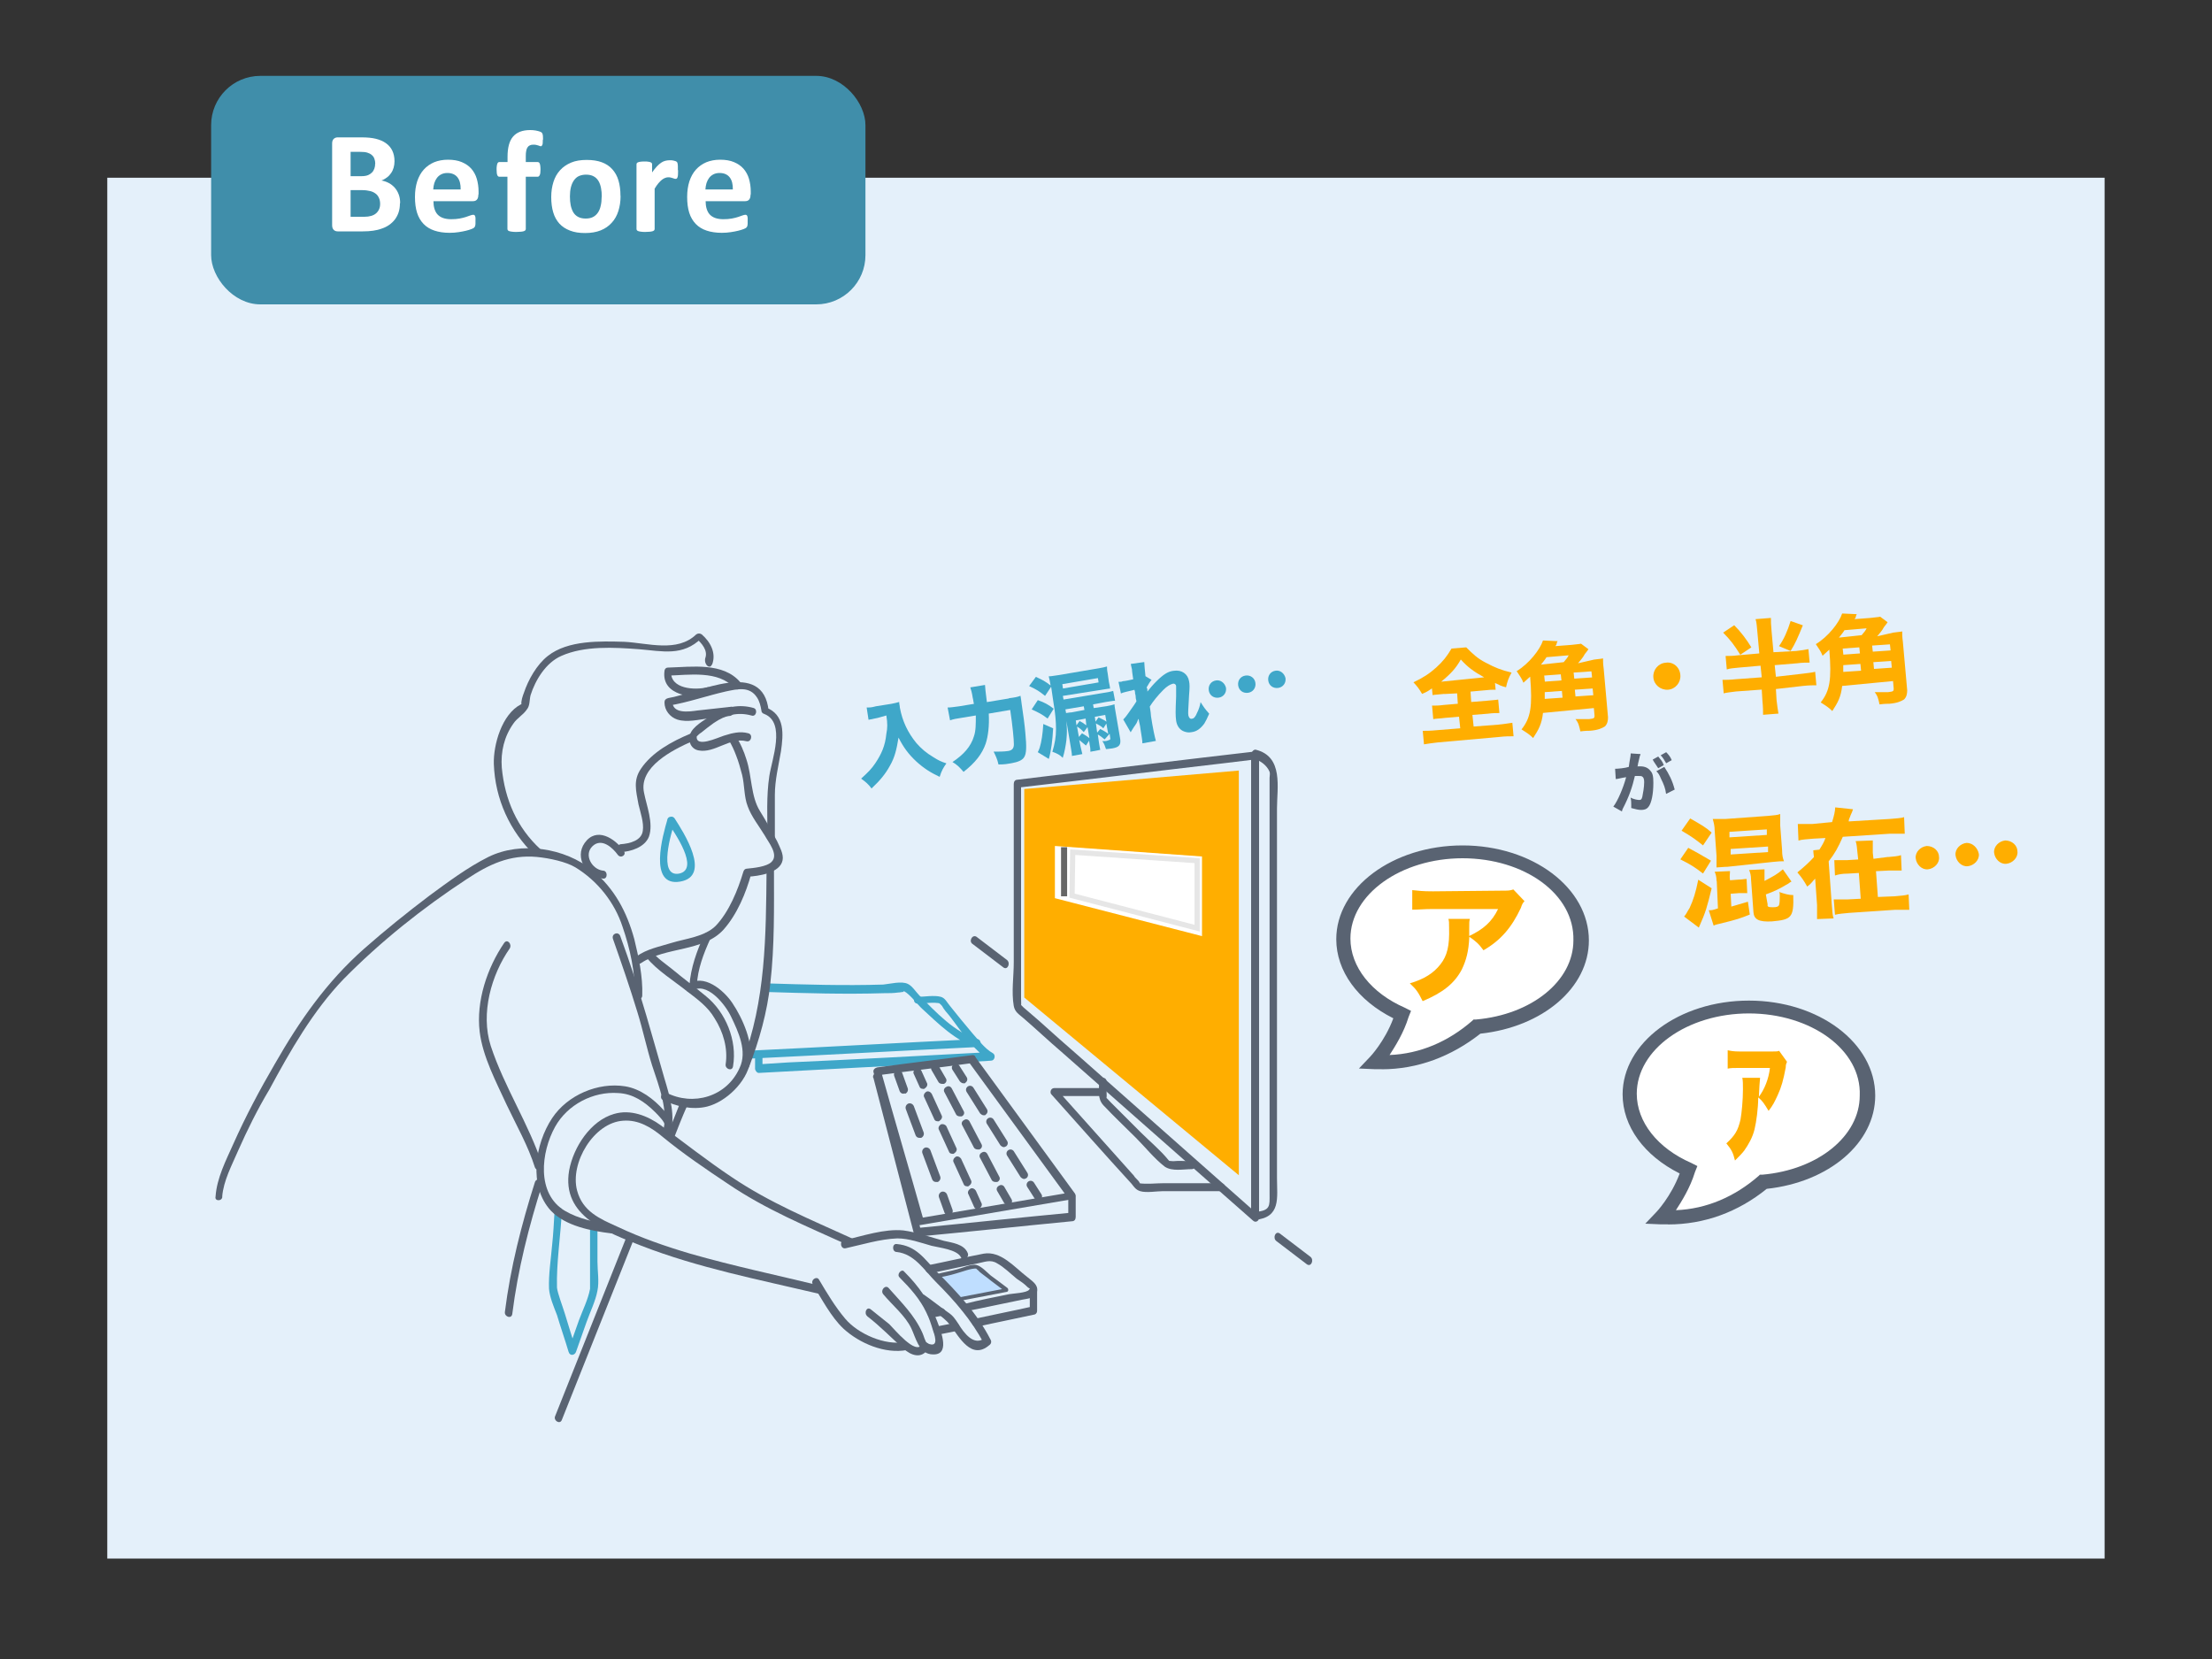<?xml version="1.0" encoding="UTF-8"?>
<svg id="_レイヤー_1" data-name="レイヤー 1" xmlns="http://www.w3.org/2000/svg" viewBox="0 0 200 150">
  <rect x="0" y="0" width="200" height="150" fill="#333333" stroke="none"/>
  <defs>
    <style>
      .cls-1 {
        fill: #e4f0fa;
      }

      .cls-1, .cls-2, .cls-3, .cls-4, .cls-5, .cls-6, .cls-7, .cls-8 {
        stroke-width: 0px;
      }

      .cls-2 {
        fill: #408eaa;
      }

      .cls-9 {
        stroke: #e6e6e6;
        stroke-width: .47px;
      }

      .cls-9, .cls-5 {
        fill: #fff;
      }

      .cls-9, .cls-10 {
        stroke-miterlimit: 10;
      }

      .cls-3 {
        fill: #bfdeff;
      }

      .cls-4, .cls-10 {
        fill: none;
      }

      .cls-6 {
        fill: #ffae00;
      }

      .cls-7 {
        fill: #596372;
      }

      .cls-8 {
        fill: #3fa7c9;
      }

      .cls-10 {
        stroke: #666;
        stroke-width: .55px;
      }
    </style>
  </defs>
  <rect class="cls-1" x="9.7" y="16.07" width="180.59" height="124.85"/>
  <rect class="cls-2" x="19.09" y="6.86" width="59.16" height="20.66" rx="4.45" ry="4.45"/>
  <g>
    <path class="cls-5" d="m36.16,18.38c0,.3-.04.57-.12.82-.08.24-.2.46-.34.65-.15.19-.32.35-.52.49-.2.14-.43.25-.67.33-.24.09-.51.15-.78.19-.28.04-.59.06-.93.06h-2.26c-.14,0-.27-.04-.36-.13s-.15-.22-.15-.42v-7.4c0-.19.05-.33.15-.42s.22-.13.36-.13h2.13c.52,0,.96.04,1.32.13.36.09.66.22.91.4s.44.4.57.67.2.59.2.96c0,.21-.03.4-.08.58s-.13.35-.23.49c-.1.15-.22.28-.37.39-.15.11-.31.21-.5.28.24.04.46.12.67.23.2.11.38.25.53.42.15.17.27.37.36.61s.13.49.13.78Zm-2.23-3.57c0-.17-.03-.32-.08-.46s-.13-.25-.24-.34c-.1-.09-.24-.16-.4-.21-.16-.05-.37-.07-.64-.07h-.87v2.2h.96c.25,0,.45-.03.6-.09s.27-.14.37-.24.17-.22.22-.36c.05-.14.07-.28.07-.44Zm.44,3.63c0-.2-.03-.37-.1-.53-.07-.16-.16-.29-.29-.39-.13-.1-.29-.19-.49-.24s-.45-.09-.77-.09h-1.02v2.41h1.25c.24,0,.44-.03.61-.08s.31-.12.43-.22.21-.22.28-.37.1-.31.1-.5Z"/>
    <path class="cls-5" d="m43.25,17.6c0,.2-.04.35-.13.45s-.21.14-.37.14h-3.56c0,.25.03.48.09.68s.15.38.28.52c.13.14.3.25.5.32.2.07.45.11.73.11s.54-.02.76-.06c.22-.04.41-.09.57-.14s.29-.1.4-.14.19-.06.26-.06c.04,0,.07,0,.1.02s.05.04.07.08c.02.04.03.1.04.17s0,.16,0,.27c0,.1,0,.18,0,.25,0,.07-.01.13-.02.17,0,.05-.02.09-.04.12-.02.03-.04.06-.07.09s-.11.07-.23.12c-.13.05-.29.1-.49.15-.2.05-.42.09-.68.13-.25.04-.52.06-.81.06-.52,0-.98-.07-1.37-.2s-.72-.33-.98-.6c-.26-.27-.46-.6-.59-1.01-.13-.41-.19-.88-.19-1.43s.07-.99.2-1.41c.14-.42.33-.77.59-1.06.26-.29.57-.51.94-.67.37-.15.79-.23,1.25-.23.49,0,.91.07,1.26.22s.63.34.86.6c.22.26.39.56.49.91.1.35.16.73.16,1.14v.26Zm-1.6-.47c.01-.46-.08-.83-.28-1.09-.2-.26-.51-.4-.92-.4-.21,0-.39.04-.55.12-.16.08-.28.18-.39.32-.1.13-.18.29-.24.47-.05.18-.09.37-.1.58h2.47Z"/>
    <path class="cls-5" d="m49.08,12.62c0,.13,0,.23-.01.31,0,.08-.02.14-.04.18-.02.04-.04.07-.06.09-.02.02-.05.02-.07.02-.03,0-.06,0-.1-.02-.04-.02-.08-.03-.14-.05-.05-.02-.12-.03-.19-.05-.07-.02-.16-.02-.26-.02-.12,0-.22.02-.3.06-.09.04-.16.1-.21.18-.06.08-.1.19-.12.31-.03.13-.04.29-.04.48v.54h1.07s.08.01.11.03c.03.02.06.06.08.11.02.05.04.12.05.21.01.09.02.19.02.32,0,.24-.02.41-.07.51s-.11.15-.19.15h-1.07v4.73s-.01.08-.04.11-.07.06-.13.08-.15.04-.26.05c-.11.01-.24.02-.4.02s-.29,0-.4-.02c-.11-.01-.19-.03-.26-.05s-.11-.05-.13-.08-.04-.07-.04-.11v-4.73h-.73c-.08,0-.15-.05-.19-.15-.04-.1-.06-.27-.06-.51,0-.13,0-.23.02-.32.01-.09.03-.16.05-.21.02-.05.05-.09.08-.11.03-.02.07-.03.11-.03h.73v-.49c0-.4.04-.75.12-1.05.08-.3.2-.55.37-.75s.38-.35.64-.45c.26-.1.57-.15.92-.15.17,0,.33.01.49.04s.27.06.36.09c.09.03.15.06.18.09.03.03.06.07.08.12s.03.12.04.21c0,.09.01.19.01.32Z"/>
    <path class="cls-5" d="m56.11,17.72c0,.5-.07.95-.2,1.36-.13.41-.33.77-.6,1.06-.27.3-.6.53-1,.69-.4.16-.87.24-1.41.24s-.97-.07-1.36-.22-.7-.35-.96-.63c-.25-.28-.44-.61-.56-1.02-.12-.4-.18-.86-.18-1.38s.07-.95.2-1.37c.13-.41.33-.77.6-1.06.27-.3.6-.52,1-.69s.87-.24,1.41-.24.98.07,1.36.21c.38.14.7.35.95.63.25.28.44.61.56,1.02.12.4.18.86.18,1.38Zm-1.7.07c0-.29-.02-.55-.07-.8-.05-.24-.12-.45-.23-.63-.11-.18-.25-.32-.44-.42-.18-.1-.41-.15-.69-.15-.24,0-.46.05-.64.13s-.33.22-.45.39-.21.38-.27.62c-.06.24-.09.52-.09.83,0,.29.02.55.07.8.05.24.13.45.23.63.11.18.25.32.44.42s.41.15.68.15c.25,0,.47-.04.65-.13s.33-.22.45-.39.21-.38.26-.62c.06-.24.09-.52.09-.83Z"/>
    <path class="cls-5" d="m61.31,15.39c0,.16,0,.29-.01.39,0,.1-.02.18-.04.24-.02.06-.04.1-.07.12-.03.02-.06.03-.11.03-.04,0-.07,0-.12-.02-.04-.02-.09-.03-.15-.05-.05-.02-.11-.03-.18-.05s-.14-.02-.22-.02c-.09,0-.18.02-.28.06s-.19.09-.29.17-.2.18-.31.31c-.11.13-.22.29-.34.49v3.65s-.01.08-.04.11-.07.06-.13.08c-.06.02-.15.04-.25.05-.1.01-.24.02-.4.02s-.3,0-.4-.02c-.1-.01-.19-.03-.25-.05s-.11-.05-.13-.08-.04-.07-.04-.11v-5.85s.01-.08.03-.11c.02-.03.06-.06.12-.08.06-.02.13-.04.22-.05.09-.01.2-.02.34-.02s.26,0,.35.02c.09.01.16.03.21.05.05.02.09.05.11.08.02.03.03.07.03.11v.73c.15-.22.3-.4.43-.54s.26-.25.39-.34c.12-.08.24-.14.37-.17s.24-.05.37-.05c.06,0,.12,0,.18,0s.13.02.2.03c.07.02.13.03.18.05s.09.04.11.06c.02.02.04.05.05.07s.02.06.03.11c0,.05.02.11.02.21,0,.09,0,.22,0,.37Z"/>
    <path class="cls-5" d="m67.86,17.6c0,.2-.04.35-.13.45s-.21.14-.37.14h-3.56c0,.25.03.48.09.68s.15.38.28.52c.13.14.3.25.5.32.2.07.45.11.73.11s.54-.02.76-.06c.22-.04.41-.09.57-.14s.29-.1.4-.14.19-.06.26-.06c.04,0,.07,0,.1.02s.05.04.07.08c.02.04.03.1.04.17s0,.16,0,.27c0,.1,0,.18,0,.25,0,.07-.01.13-.02.17,0,.05-.02.09-.04.12-.02.03-.04.06-.07.09s-.11.07-.23.12c-.13.05-.29.1-.49.15-.2.05-.42.09-.68.13-.25.04-.52.06-.81.06-.52,0-.98-.07-1.37-.2s-.72-.33-.98-.6c-.26-.27-.46-.6-.59-1.01-.13-.41-.19-.88-.19-1.43s.07-.99.2-1.41c.14-.42.33-.77.59-1.06.26-.29.57-.51.94-.67.37-.15.79-.23,1.25-.23.49,0,.91.07,1.26.22s.63.34.86.6c.22.26.39.56.49.91.1.35.16.73.16,1.14v.26Zm-1.6-.47c.01-.46-.08-.83-.28-1.09-.2-.26-.51-.4-.92-.4-.21,0-.39.04-.55.12-.16.08-.28.18-.39.32-.1.13-.18.29-.24.47-.05.18-.09.37-.1.58h2.47Z"/>
  </g>
  <g>
    <path class="cls-5" d="m142.33,85.03c0-4.16-4.6-7.48-10.26-7.48s-10.2,3.33-10.2,7.48c0,2.77,2,5.16,5.04,6.43-.83,2.44-2.33,4.1-2.33,4.1,3.77.17,6.71-1.33,8.81-3.1,4.99-.5,8.93-3.66,8.93-7.43Z"/>
    <polygon class="cls-6" points="92.61 71.34 92.61 90.19 112.01 106.26 112.01 69.67 92.61 71.34"/>
    <path class="cls-8" d="m69.27,89.69c3.55.11,7.1.22,10.64.11.44,0,.89,0,1.28-.06.17,0,.39-.06.55-.06,0,0-.17-.11,0-.06.55.28,1.22,1.22,1.66,1.61,1.39,1.28,3.05,2.94,4.88,3.44,0-.22.06-.5.06-.72-6.87.33-13.75.72-20.62,1.05-.44,0-.44.78,0,.72,6.87-.33,13.75-.72,20.62-1.05.39,0,.44-.61.06-.72-2.05-.55-3.83-2.49-5.27-3.94-.28-.28-.67-.89-1.05-1.05-.55-.28-1.61,0-2.22.06-3.55.11-7.1,0-10.64-.11-.39.06-.39.78.06.78h0Z"/>
    <path class="cls-8" d="m82.96,90.74c.67,0,1.44-.17,2.11,0-.28-.06-.11-.06.11.22.17.33.44.61.67.89,1,1.28,2.16,3.16,3.6,3.94.06-.22.11-.44.17-.67-6.1.33-12.25.67-18.35.94-.89.06-1.77.11-2.66.17.11.11.22.22.33.39v-1.11c0-.44-.67-.44-.67,0v1.11c0,.17.17.39.33.39,6.1-.33,12.25-.67,18.35-.94.89-.06,1.77-.11,2.66-.17.33,0,.44-.5.17-.67-.72-.39-1.33-1.22-1.88-1.83-.67-.78-1.33-1.61-2-2.44-.28-.33-.44-.72-.83-.83-.61-.17-1.5,0-2.11,0-.44-.11-.44.61,0,.61h0Z"/>
    <path class="cls-8" d="m50.14,109.53c-.06,1-.11,2.05-.22,3.05-.11,1.28-.33,2.66-.28,3.94.06.78.44,1.66.72,2.38.33,1.11.72,2.22,1.05,3.33.11.39.55.33.67,0,.33-.89.61-1.77.94-2.66.33-.94.83-1.94,1-2.88.17-.83,0-1.77,0-2.61v-2.99c0-.44-.67-.44-.67,0v4.66c0,.17,0,.83,0,.78-.17.94-.67,1.94-1,2.83s-.61,1.77-.94,2.66h.67c-.33-1.05-.67-2.11-1-3.22-.22-.72-.67-1.88-.72-2.38-.06-2.27.33-4.66.44-6.93.06-.44-.61-.44-.67.06h0Z"/>
    <polygon class="cls-3" points="84.84 115.41 88.12 114.58 91 116.58 86.67 117.35 84.84 115.41"/>
    <path class="cls-7" d="m57.96,87.08c2.22-1.5,5.65-1,7.48-3.05,1.22-1.39,2-3.27,2.49-5.04-.11.11-.22.17-.33.28,1-.06,2.94-.33,3.16-1.5.11-.55-.28-1.22-.5-1.72-.5-.94-1-1.83-1.55-2.72-.83-1.33-.72-3.16-1.22-4.66-.22-.72-.55-1.5-1-2.16-.28-.39-.83,0-.61.39.28.44.5.94.67,1.39.22.55.39,1.16.55,1.77.22.89.17,2,.5,2.83.33.94,1.05,1.83,1.55,2.66.33.61,1.28,1.72.61,2.38-.44.44-1.61.55-2.22.61-.17,0-.28.11-.33.28-.5,1.66-1.28,3.6-2.49,4.88-1,1-2.72,1.16-3.99,1.55-1.05.33-2.27.55-3.16,1.22-.33.22,0,.89.39.61h0Z"/>
    <path class="cls-7" d="m62.39,66.35c-1.61.67-3.44,1.66-4.44,3.16-.72,1.05-.44,2-.22,3.22.17.72.5,1.66.39,2.38-.11.89-1.16,1.16-2,1.22-.44.06-.44.78,0,.72.94-.06,2.16-.44,2.55-1.39.44-1.22-.22-2.83-.44-3.99-.5-2.33,2.61-3.88,4.38-4.66.39-.11.17-.83-.22-.67h0Z"/>
    <path class="cls-7" d="m56.41,76.94c-.83-1.16-2.49-2.22-3.55-.72-.94,1.33.17,3.1,1.66,3.22.44.06.44-.72,0-.72-1-.11-1.77-1.44-.94-2.22s1.83.17,2.27.78c.28.39.83,0,.55-.33h0Z"/>
    <path class="cls-7" d="m64.39,60.08c.39-1.05-.17-2.05-.94-2.72-.17-.11-.33-.11-.5,0-1.72,1.66-4.38.78-6.49.67-2.16-.06-5.1-.17-6.93,1.28-1,.78-1.77,2.16-2.16,3.33-.11.28-.28.78-.22,1.05.06.17.33-.22-.06,0-1.72.89-2.49,3.66-2.44,5.38.11,3.16,1.44,6.1,3.71,8.26.33.33.78-.22.5-.55-2.11-1.94-3.22-4.49-3.49-7.37-.11-1.44.22-2.83,1.05-3.99.33-.5.89-.78,1.22-1.28.28-.33.22-.83.33-1.28.44-1.39,1.39-2.94,2.77-3.55,2.11-.94,4.77-.78,7.04-.61,2.11.17,3.94.67,5.65-1h-.5c.5.44,1.11,1.11.83,1.83-.11.61.44,1,.61.55h0Z"/>
    <path class="cls-7" d="m20.09,108.2c.11-1.44.89-2.88,1.44-4.16.83-1.88,1.77-3.77,2.83-5.54,1.88-3.49,3.94-7.1,6.71-9.98,3.33-3.38,7.15-6.43,11.14-9.04,2-1.33,3.88-2.22,6.32-2,1.16.11,2.66.44,3.49.94,2,1.22,3.55,3.16,4.27,5.38.67,1.94,1.16,4.16,1.11,6.21,0,.44.67.44.67,0,.06-1.72-.33-3.49-.72-5.1-.67-2.44-1.77-4.55-3.77-6.21-2.49-2.05-6.49-2.66-9.42-1.22-1.88.94-3.66,2.27-5.32,3.49-2.05,1.55-4.05,3.16-5.93,4.82-3.38,2.99-5.82,6.49-8.04,10.37-1.39,2.38-2.66,4.77-3.77,7.26-.67,1.5-1.5,3.1-1.61,4.77-.11.44.61.44.61,0h0Z"/>
    <path class="cls-7" d="m55.41,84.86c.78,2.22,1.55,4.44,2.22,6.65.5,1.61.83,3.22,1.33,4.82.61,1.88,1.55,4.16.94,6.15-.11.44.5.61.67.17.55-1.72,0-3.49-.5-5.16-.55-1.88-1.05-3.71-1.61-5.6-.72-2.44-1.5-4.88-2.38-7.26-.17-.44-.78-.22-.67.22h0Z"/>
    <path class="cls-7" d="m45.59,85.25c-1.55,2.27-2.55,5.27-2.22,8.04.28,2.27,1.5,4.55,2.44,6.6.89,1.88,1.94,3.71,2.55,5.65.17.44.78.22.67-.22-1.22-3.71-3.44-7.04-4.66-10.76-.94-2.94.06-6.43,1.72-8.81.22-.39-.22-.89-.5-.5h0Z"/>
    <path class="cls-7" d="m55.24,110.7c-1.39-.17-2.94-.5-4.16-1.22-2.61-1.55-2.16-5.32-.89-7.6,1.11-2,3.44-3.22,5.71-3.05,1.33.06,2.38.78,3.33,1.72.28.28.89.89.89,1.22,0,.44.72.44.67,0,0-.55-.44-1.05-.78-1.39-.89-1-2.11-1.94-3.49-2.16-2.44-.39-5.21.78-6.6,2.88-1.55,2.33-2.16,6.15-.11,8.37,1.33,1.39,3.66,1.83,5.49,2.05.39-.06.39-.78-.06-.83h0Z"/>
    <path class="cls-7" d="m77.03,111.97c-3.77-1.72-7.43-3.22-10.87-5.54-2.16-1.44-4.44-3.22-6.38-4.66-1.22-.89-2.77-1.5-4.27-1.05-2.11.61-3.66,2.99-4.05,5.1-.72,4.16,3.44,5.6,6.54,6.82,5.16,2,10.59,3.05,15.97,4.32.44.11.61-.61.17-.72-3.88-.94-7.82-1.77-11.7-2.88-2.27-.67-4.49-1.44-6.6-2.44-1.61-.72-3.16-1.39-3.66-3.27-.67-2.49,1.5-6.15,4.16-6.32,1.39-.11,2.55.61,3.55,1.44,1.88,1.55,3.94,2.94,5.93,4.27,3.44,2.33,7.1,3.83,10.87,5.54.39.22.72-.44.33-.61h0Z"/>
    <path class="cls-7" d="m48.37,106.87c-1.22,3.83-2.22,7.76-2.72,11.75-.06.44.61.67.67.17.5-3.99,1.5-7.93,2.72-11.75.17-.39-.5-.61-.67-.17h0Z"/>
    <path class="cls-7" d="m56.57,112.03c-2.11,5.32-4.27,10.7-6.38,16.02-.17.39.44.78.61.33,2.11-5.32,4.27-10.7,6.38-16.02.17-.39-.44-.78-.61-.33h0Z"/>
    <path class="cls-7" d="m58.46,86.58c.94,1.16,2.49,2.11,3.66,3.05.94.72,1.88,1.39,2.49,2.44.78,1.22,1.22,2.72,1,4.16-.06.44.61.67.67.17.39-2.33-.67-4.88-2.44-6.32-1-.83-2.05-1.61-3.05-2.44-.61-.5-1.39-1-1.83-1.61-.33-.33-.78.22-.5.55h0Z"/>
    <path class="cls-7" d="m59.95,99.44c1.16.61,2.66.94,3.99.61,1.72-.44,3.55-2.22,3.88-3.99.33-1.72-.67-3.99-1.61-5.38-.78-1.16-2.61-2.72-4.05-1.66-.33.28,0,.89.33.61,1.39-1,3.1,1.22,3.6,2.27.67,1.39,1.5,3.16.78,4.66-1.16,2.61-4.21,3.49-6.65,2.22-.33-.17-.67.5-.28.67h0Z"/>
    <path class="cls-7" d="m61.51,99.67c-.39,1-.78,2-1.22,2.99-.17.39.44.78.61.33.39-1,.78-2,1.22-2.99.17-.39-.44-.78-.61-.33h0Z"/>
    <path class="cls-7" d="m68.16,64.02c-1.33-.39-2.66-.11-3.83.67-.61.39-1.72,1-1.94,1.72-.22.61.11,1.33.78,1.44,1.44.28,2.83-1.22,4.32-.83.44.11.61-.61.17-.72-.78-.22-1.5,0-2.22.22-.55.17-2.61,1.16-2.44,0,.06-.17-.11.17,0,.06s.28-.28.39-.33c.39-.33.78-.61,1.16-.89,1.05-.72,2.16-1,3.38-.67.44.17.61-.55.22-.67h0Z"/>
    <path class="cls-7" d="m66.05,63.91c-1,.11-2,.22-2.99.33-.78.11-2.27.33-2.27-.83-.11.11-.22.22-.33.39,1.72-.28,3.44-.89,5.16-1.28,1.05-.22,2.16-.5,2.83.55.22.33.33.78.39,1.16,0,.17.11.28.28.33,1.94.78.67,4.1.44,5.6-.28,1.83-.17,3.71-.17,5.6,0,.44.67.44.67,0v-3.88c0-1.33.33-2.66.55-3.94.22-1.55.39-3.33-1.39-3.99.11.11.17.22.28.33-.5-4.77-6.32-1.61-9.09-1.16-.22.06-.33.17-.33.39,0,.72.5,1.33,1.16,1.55.89.28,1.94,0,2.83-.11.67-.06,1.33-.17,1.94-.22.5-.11.5-.89.06-.83h0Z"/>
    <path class="cls-7" d="m67.71,96.51c.94-2.44,1.66-4.99,1.94-7.6.39-3.38.33-6.87.33-10.26,0-.44-.67-.44-.67,0-.06,5.99-.06,11.81-2.22,17.46-.11.44.44.83.61.39h0Z"/>
    <path class="cls-7" d="m66.94,61.69c-1.55-1.83-4.38-1.39-6.54-1.33-.22,0-.33.17-.33.39-.22,2.16,2.61,2.44,4.1,2.11.44-.11.22-.83-.22-.72-1.11.28-3.38.17-3.27-1.44-.11.11-.22.22-.33.39,1.94-.06,4.6-.5,6.04,1.11.39.39.83-.17.55-.5h0Z"/>
    <path class="cls-7" d="m63.67,84.53c-.67,1.44-1.22,2.99-1.33,4.55,0,.44.67.44.67,0,.06-1.44.61-2.88,1.22-4.21.22-.39-.39-.78-.55-.33h0Z"/>
    <path class="cls-8" d="m60.34,74.11c-.39,1.33-1.77,6.1,1.16,5.6,2.88-.5.28-4.49-.5-5.71-.28-.39-.83,0-.61.39.55.83,2.94,4.21,1,4.6-1.94.33-.67-3.77-.39-4.66.11-.5-.55-.67-.67-.22Z"/>
    <path class="cls-7" d="m76.47,112.86c1.5-.33,3.1-.83,4.66-.89,1.05,0,2.11.39,3.1.67.67.17,2.33.33,2.66,1.05.17.44.78,0,.61-.39-.33-.83-1.44-.94-2.16-1.11-1.22-.33-2.44-.78-3.66-.94-1.72-.17-3.66.5-5.38.89-.44.11-.28.83.17.72h0Z"/>
    <path class="cls-7" d="m81.35,115.52c.94.94,1.83,1.94,2.38,3.1.28.55.44,1.05.61,1.61.06.22.72,1.77-.5,1.22-.17-.06-.33-.72-.44-.94-.72-1.61-1.88-2.72-3.05-4.05-.28-.33-.78.17-.5.55.83,1,2,1.94,2.55,3.1.39.83.67,2.16,1.72,2.33,1.94.28.94-2.11.61-2.99-.67-1.77-1.66-3.16-2.99-4.49-.22-.28-.72.28-.39.55h0Z"/>
    <path class="cls-7" d="m78.41,119.01c1.16.89,2.11,1.88,3.22,2.88.72.67,1.72,1.05,2.33,0,.22-.39-.39-.78-.61-.33-.55,1-2.49-1.39-2.94-1.83-.55-.44-1.11-.89-1.66-1.33-.39-.33-.67.33-.33.61h0Z"/>
    <path class="cls-7" d="m73.48,116.13c.83,1.33,1.66,2.94,2.77,3.99,1.44,1.33,3.77,2.33,5.77,1.94.44-.06.22-.78-.22-.72-1.77.33-4.21-.72-5.38-2.11-.89-1.05-1.66-2.33-2.38-3.55-.22-.33-.78.06-.55.44h0Z"/>
    <path class="cls-7" d="m83.29,117.74c.83.61,2,1.28,2.61,2.05.83,1.11,1.94,3.22,3.55,1.83.17-.11.22-.33.11-.5-1.22-2.38-2.99-4.27-4.88-6.15-1.11-1.16-1.83-2.33-3.6-2.49-.44-.06-.44.72,0,.72,1.61.17,2.49,1.66,3.55,2.72,1.66,1.66,3.22,3.44,4.32,5.54.06-.17.06-.33.11-.5-1,.83-1.94-.5-2.38-1.22-.33-.5-.5-.78-1-1.11-.72-.5-1.39-1.05-2.11-1.55-.33-.22-.61.39-.28.67h0Z"/>
    <path class="cls-7" d="m85.01,118.29c-.28.06-.61.11-.89.17-.17.06-.28.28-.22.44.06.22.22.28.44.22.28-.06.61-.11.89-.17.17-.06.28-.28.22-.44-.06-.17-.28-.28-.44-.22h0Z"/>
    <path class="cls-7" d="m87.28,118.57c1.72-.33,3.44-.72,5.1-1.05.5-.11,1.28-.11,1.39-.78.11-.61-.5-.94-.89-1.28-1.16-.89-2.38-2.38-3.94-2.11-1.72.33-3.38.72-5.04,1.05-.44.11-.22.78.22.72,1.44-.28,2.83-.61,4.27-.89.61-.11,1.16-.39,1.77,0,.61.33,1.22.94,1.77,1.39.33.22.67.44.94.72.22.22.33.11.17.28-.22.28-1.44.33-1.77.39-1.39.28-2.77.55-4.1.89-.5.06-.33.72.11.67h0Z"/>
    <path class="cls-7" d="m86.29,119.62c-.55.11-1.11.22-1.66.33-.44.11-.22.78.22.72.55-.11,1.11-.22,1.66-.33.44-.11.22-.83-.22-.72h0Z"/>
    <path class="cls-7" d="m93.11,116.63v1.83c.06-.11.17-.22.22-.33-1.72.39-3.44.72-5.21,1.11-.44.11-.22.78.22.72,1.72-.39,3.44-.72,5.21-1.11.17-.06.22-.22.22-.33v-1.83c0-.55-.67-.5-.67-.06h0Z"/>
    <path class="cls-7" d="m86.73,117.63c1.44-.28,2.88-.55,4.32-.83.17-.06.11-.28.06-.33-.5-.39-1.05-.78-1.55-1.16-.33-.28-.83-.83-1.28-.94s-1.28.28-1.72.39c-.61.17-1.28.28-1.88.44-.22.06-.11.39.11.33.55-.11,1.11-.22,1.66-.39.44-.11,1.39-.5,1.88-.44-.22-.06.17.17.22.28.33.28.67.5,1,.78.44.33.89.67,1.39,1.05,0-.11,0-.22.06-.33-1.44.28-2.88.55-4.32.83-.22,0-.17.39.06.33h0Z"/>
    <path class="cls-7" d="m113.12,68.23v41.8c.17-.11.39-.17.55-.28-5.27-4.66-10.59-9.37-15.86-14.03-1.33-1.16-2.66-2.33-3.94-3.49-.39-.33-.83-.72-1.22-1.05-.11-.06-.5-.55-.39-.28s.06-.5.06-.67v-19.4c-.11.11-.22.22-.33.39,6.26-.72,12.53-1.5,18.74-2.22.89-.11,1.77-.22,2.72-.33.44-.06.44-.78,0-.72-6.26.72-12.53,1.5-18.74,2.22-.89.11-1.77.22-2.72.33-.22,0-.33.17-.33.39v16.13c0,1.28-.22,2.66,0,3.94.11.55.44.72.89,1.11,1.16,1,2.27,2.05,3.44,3.05,3.44,3.05,6.87,6.04,10.31,9.09,2.33,2.05,4.66,4.1,6.99,6.15.22.22.55.06.55-.28v-41.8c0-.5-.72-.5-.72-.06Z"/>
    <path class="cls-4" d="m112.34,105.93c-4.88-4.05-9.76-8.09-14.69-12.14-1.16-.94-2.33-1.94-3.49-2.88-.33-.28-.67-.61-1-.83-.22-.17-.28-.33-.22-.06-.22-.83,0-2.05,0-2.94v-15.69c-.11.11-.17.17-.28.28,6.49-.55,12.97-1.11,19.51-1.66-.11-.11-.17-.17-.28-.28,0,10.64,0,21.29-.06,31.93v4.49c0,.33.5.33.5,0,0-10.64,0-21.29.06-31.93v-4.49c0-.11-.11-.28-.28-.28-6.49.55-12.97,1.11-19.51,1.66-.17,0-.28.11-.28.28v14.47c0,1.28-.11,2.61,0,3.88.06.5.22.55.61.89,1,.83,2,1.66,2.99,2.49,3.16,2.61,6.26,5.21,9.42,7.82,2.16,1.77,4.32,3.6,6.49,5.38.44.22.78-.17.5-.39Z"/>
    <path class="cls-7" d="m113.4,68.62c.61.17,1.16.61,1.39,1.16.11.28,0-.22,0,0,.06.17,0,.39,0,.55v37.64c0,1.05.11,1.5-1.33,1.61-.44.06-.44.78,0,.72,2.38-.22,2-2,2-3.77v-33.43c0-1.88.61-4.71-1.94-5.32-.39,0-.55.72-.11.83h0Z"/>
    <path class="cls-7" d="m110.4,106.98h-5.16c-.72,0-1.55.11-2.27,0,.28.06.17.17.06-.06s-.39-.39-.5-.61c-2.33-2.61-4.66-5.21-6.99-7.82-.06.22-.17.44-.22.61h4.32c.44,0,.44-.72,0-.72h-4.32c-.33,0-.44.44-.22.61,2.38,2.66,4.77,5.38,7.21,8.04.22.28.39.55.78.67.55.17,1.5,0,2.05,0h5.38c.39,0,.33-.72-.11-.72h0Z"/>
    <path class="cls-7" d="m107.69,104.99c-.55,0-1.05-.06-1.61,0-.28,0-.55-.11-.22.11-.06-.06-.17-.17-.22-.22-.72-.89-1.66-1.66-2.49-2.49-.89-.89-1.77-1.77-2.72-2.72-.11-.11-.55-.61-.44-.39s.06-.5.06-.67v-.83c0-.44-.67-.44-.67,0,0,.83-.17,1.55.39,2.16.94,1,1.94,1.94,2.94,2.94.83.83,1.66,1.88,2.61,2.61.67.44,1.66.22,2.44.22.39,0,.39-.72-.06-.72h0Z"/>
    <g>
      <path class="cls-7" d="m87.62,96.06c2.99,4.1,5.99,8.2,8.98,12.31.06-.17.11-.39.17-.55-4.55.78-9.15,1.55-13.69,2.33.17.06.28.17.44.22-1.28-4.55-2.61-9.04-3.88-13.58-.11.17-.22.33-.33.44,2.88-.39,5.77-.72,8.59-1.11.44-.06.44-.78,0-.72-2.88.39-5.77.72-8.59,1.11-.22.06-.39.22-.33.44,1.28,4.55,2.61,9.04,3.88,13.58.06.22.22.28.44.22,4.55-.78,9.15-1.55,13.69-2.33.22-.06.33-.39.17-.55-2.99-4.1-5.99-8.2-8.98-12.31-.22-.28-.83.17-.55.5Z"/>
      <g>
        <path class="cls-7" d="m81.68,98.89c-.17,0-.28-.11-.33-.22l-.5-1.39c-.06-.17,0-.39.22-.5.17-.06.39,0,.5.22l.5,1.39c.06.17,0,.39-.22.5-.11-.06-.11,0-.17,0Z"/>
        <path class="cls-7" d="m84.62,106.87c-.17,0-.28-.11-.33-.22l-.89-2.38c-.06-.17,0-.39.22-.5.17-.06.39,0,.5.22l.89,2.38c.06.17,0,.39-.22.5h-.17Zm-1.5-3.99c-.17,0-.28-.11-.33-.22l-.89-2.38c-.06-.17,0-.39.22-.5.17-.06.39,0,.5.22l.89,2.38c.06.17,0,.39-.22.5h-.17Z"/>
        <path class="cls-7" d="m85.73,109.87c-.17,0-.28-.11-.33-.22l-.5-1.39c-.06-.17,0-.39.22-.5.17-.06.39,0,.5.22l.5,1.39c.06.17,0,.39-.22.5h-.17Z"/>
      </g>
      <g>
        <path class="cls-7" d="m83.46,98.45c-.17,0-.28-.06-.33-.22l-.5-1.11c-.11-.17,0-.39.17-.5.17-.11.39,0,.5.17l.5,1.11c.11.17,0,.39-.17.5-.06.06-.11.06-.17.06Z"/>
        <path class="cls-7" d="m87.45,107.26c-.17,0-.28-.06-.33-.22l-.89-1.94c-.11-.17,0-.39.17-.5.17-.11.39,0,.5.17l.89,1.94c.11.17,0,.39-.17.5-.06.06-.11.06-.17.06Zm-1.33-2.94c-.17,0-.28-.06-.33-.22l-.89-1.94c-.11-.17,0-.39.17-.5.17-.06.39,0,.5.17l.89,1.94c.11.17,0,.39-.17.5-.06.06-.11.06-.17.06Zm-1.33-2.94c-.17,0-.28-.06-.33-.22l-.89-1.94c-.11-.17,0-.39.17-.5.17-.11.39,0,.5.17l.89,1.94c.11.17,0,.39-.17.5-.06.06-.11.06-.17.06Z"/>
        <path class="cls-7" d="m88.39,109.31c-.17,0-.28-.06-.33-.22l-.5-1.11c-.11-.17,0-.39.17-.5.17-.11.39,0,.5.17l.5,1.11c.11.17,0,.39-.17.5-.06.06-.11.06-.17.06Z"/>
      </g>
      <g>
        <path class="cls-7" d="m85.18,98c-.11,0-.28-.06-.33-.17l-.61-1.05c-.11-.17-.06-.39.17-.5.17-.11.39-.06.5.17l.61,1.05c.11.17.06.39-.17.5h-.17Z"/>
        <path class="cls-7" d="m90,106.87c-.11,0-.28-.06-.33-.17l-1.05-2c-.11-.17-.06-.39.17-.5.17-.11.39-.06.5.17l1.05,2c.11.17.06.39-.17.5h-.17Zm-1.61-2.94c-.11,0-.28-.06-.33-.17l-1.05-2c-.11-.17-.06-.39.17-.5.17-.11.39-.06.5.17l1.05,2c.11.17.06.39-.17.5h-.17Zm-1.61-2.99c-.11,0-.28-.06-.33-.17l-1.05-2c-.11-.17-.06-.39.17-.5.17-.11.39-.06.5.17l1.05,2c.11.17.06.39-.17.5h-.17Z"/>
        <path class="cls-7" d="m91.11,108.92c-.11,0-.28-.06-.33-.17l-.61-1.05c-.11-.17-.06-.39.17-.5.17-.11.39-.06.5.17l.61,1.05c.11.17.06.39-.17.5h-.17Z"/>
      </g>
      <g>
        <path class="cls-7" d="m87.12,97.95c-.11,0-.22-.06-.33-.17l-.67-1.05c-.11-.17-.06-.39.11-.5.17-.11.39-.06.5.11l.67,1.05c.11.17.06.39-.11.5,0,.06-.06.06-.17.06Z"/>
        <path class="cls-7" d="m92.61,106.6c-.11,0-.22-.06-.33-.17l-1.22-1.94c-.11-.17-.06-.39.11-.5.17-.11.39-.06.5.11l1.22,1.94c.11.17.06.39-.11.5-.06,0-.11.06-.17.06Zm-1.83-2.88c-.11,0-.22-.06-.33-.17l-1.22-1.94c-.11-.17-.06-.39.11-.5.17-.11.39-.06.5.11l1.22,1.94c.11.17.06.39-.11.5-.06,0-.11.06-.17.06Zm-1.83-2.88c-.11,0-.22-.06-.33-.17l-1.22-1.94c-.11-.17-.06-.39.11-.5.17-.11.39-.06.5.11l1.22,1.94c.11.17.06.39-.11.5,0,.06-.11.06-.17.06Z"/>
        <path class="cls-7" d="m93.88,108.54c-.11,0-.22-.06-.33-.17l-.67-1.05c-.11-.17-.06-.39.11-.5.17-.11.39-.06.5.11l.67,1.05c.11.17.06.39-.11.5-.06.06-.11.06-.17.06Z"/>
      </g>
    </g>
    <path class="cls-7" d="m78.97,97.45c1.22,4.71,2.44,9.37,3.66,14.08.06.11.17.28.33.28,4.66-.44,9.31-.94,13.97-1.39.22,0,.33-.17.33-.39v-1.83c0-.44-.67-.44-.67,0v1.83c.11-.11.22-.22.33-.39-4.66.44-9.31.94-13.97,1.39.11.11.22.17.33.28-1.22-4.71-2.44-9.37-3.66-14.08-.11-.44-.78-.22-.67.22h0Z"/>
    <path class="cls-7" d="m87.95,85.36c.94.72,1.88,1.44,2.77,2.11.39.28.67-.39.33-.67-.94-.72-1.88-1.44-2.77-2.11-.39-.22-.72.44-.33.67h0Z"/>
    <path class="cls-7" d="m115.39,112.2c.94.72,1.88,1.44,2.77,2.11.39.28.67-.39.33-.67-.94-.72-1.88-1.44-2.77-2.11-.39-.28-.67.39-.33.67h0Z"/>
    <path class="cls-5" d="m168.22,98.95c0-4.16-4.6-7.48-10.26-7.48s-10.2,3.33-10.2,7.48c0,2.77,2,5.16,5.04,6.43-.83,2.44-2.33,4.1-2.33,4.1,3.77.17,6.71-1.33,8.81-3.1,5.04-.55,8.93-3.66,8.93-7.43Z"/>
    <path class="cls-7" d="m124.93,96.67h-.67l-1.39-.06,1-1.05s1.33-1.39,2.11-3.49c-3.22-1.61-5.16-4.27-5.16-7.15,0-4.66,5.1-8.48,11.42-8.48s11.42,3.83,11.42,8.59c0,4.27-4.16,7.82-9.81,8.43-2.61,2.05-5.65,3.22-8.93,3.22Zm7.32-19.07c-5.6,0-10.15,3.27-10.15,7.26,0,2.55,1.88,4.93,4.93,6.26l.55.28-.22.55c-.44,1.44-1.22,2.66-1.72,3.44,2.77-.11,5.32-1.22,7.48-3.1l.11-.11h.22c5.04-.44,8.81-3.49,8.81-7.15.11-4.21-4.44-7.43-10.03-7.43Z"/>
    <polygon class="cls-5" points="108.68 84.64 95.38 81.21 95.38 76.49 108.68 77.44 108.68 84.64"/>
    <path class="cls-6" d="m137.84,81.48c-.17.17-.22.28-.33.61-.83,1.77-1.83,2.94-3.38,3.83-.44-.61-.72-.83-1.28-1.22-.06,1.33-.28,2.11-.67,2.94-.67,1.28-1.72,2.11-3.55,2.88-.39-.78-.55-1.05-1.16-1.61,1.33-.39,2.16-.94,2.77-1.72s.83-1.66.78-3.33c0-.44,0-.55-.06-.78h1.94c-.06.22-.06.28-.06,1v.55c1.28-.61,2.05-1.28,2.61-2.44h-5.93c-.72,0-1.28.06-1.83.06v-1.77c.61.06.89.11,1.88.11l6.15-.06c.67,0,.78,0,1.11-.11l1,1.05Z"/>
    <path class="cls-7" d="m150.82,110.7h-.67l-1.39-.06,1-1.05s1.33-1.39,2.11-3.49c-3.22-1.61-5.16-4.27-5.16-7.15,0-4.66,5.1-8.48,11.42-8.48s11.42,3.83,11.42,8.59c0,4.27-4.16,7.82-9.81,8.43-2.61,2.11-5.65,3.22-8.93,3.22Zm7.32-19.07c-5.6,0-10.15,3.27-10.15,7.26,0,2.55,1.88,4.93,4.93,6.26l.55.28-.22.55c-.44,1.44-1.22,2.66-1.72,3.44,2.77-.11,5.32-1.22,7.48-3.1l.11-.11h.22c5.04-.44,8.81-3.49,8.81-7.15.17-4.16-4.44-7.43-10.03-7.43Z"/>
    <path class="cls-6" d="m161.57,96.01c-.06.17-.11.22-.11.5-.22,1.16-.39,1.77-.72,2.49-.28.61-.44.94-.83,1.44-.44-.72-.55-.89-.94-1.22,0,1-.17,2.22-.33,2.88-.17.72-.55,1.39-.94,1.94-.22.28-.44.5-.83.89-.17-.72-.33-1-.78-1.55.78-.72,1.05-1.16,1.28-2.16.11-.61.22-1.77.22-2.72,0-.44,0-.83-.06-1.05h1.61q-.06.55-.11,1.72c.5-.67.89-1.61,1-2.61h-2.88c-.39,0-.67,0-.94.06v-1.66c.28.06.55.11,1.05.11h3.05c.33,0,.39,0,.55-.06l.72,1Z"/>
    <line class="cls-10" x1="96.21" y1="76.6" x2="96.21" y2="81.04"/>
    <polygon class="cls-9" points="108.24 83.92 96.93 80.98 96.99 77.05 108.24 77.82 108.24 83.92"/>
    <g>
      <path class="cls-8" d="m79.36,64.91c-.28.06-.55.11-.83.17l-.17-1.11c.28,0,.44,0,.83-.11l1.39-.22c.33-.06.5-.11.72-.17,0,.22.06.33.06.5.22,1.22.72,2.27,1.5,3.22.44.5.89.89,1.55,1.28.44.28.67.39,1.16.55-.28.39-.44.67-.61,1.22-.83-.39-1.44-.78-2.11-1.39-.72-.67-1.16-1.28-1.61-2.16-.17,1.05-.33,1.77-.78,2.55-.39.72-.89,1.33-1.66,2.05-.28-.39-.55-.61-.94-.89.67-.61.94-.89,1.28-1.39.55-.83.89-1.55,1-2.66.11-.55.11-.94,0-1.66l-.78.22Z"/>
      <path class="cls-8" d="m91.22,63.13c.5-.06.78-.11,1.05-.22.06.33.06.44.11.78.11.72.28,1.94.33,2.61.11,1.16.11,1.83-.11,2.16-.17.28-.55.44-1.16.55-.33.06-.61.11-1.16.11-.11-.5-.28-.83-.44-1.16.5,0,.94,0,1.33-.06.33-.06.5-.22.5-.61,0-.44-.11-1.61-.33-3.1l-1.94.33c.06,1.11-.06,2.05-.28,2.72-.33.94-.94,1.72-2,2.55-.33-.39-.61-.67-1-.89,1-.67,1.66-1.39,1.94-2.33.17-.5.17-1.05.17-1.88l-1.33.22c-.39.06-.72.11-1,.22l-.22-1.16c.33,0,.61-.06,1.05-.11l1.33-.22c-.06-.22-.06-.39-.11-.55-.06-.44-.17-.78-.22-.94l1.33-.22q0,.22.17,1.55l2-.33Z"/>
      <path class="cls-8" d="m99.87,66.85c-.22-.17-.33-.28-.61-.44l.11.78c.06.33.06.39.11.61l-.89.17c0-.17,0-.33-.06-.61l-.06-.39-.28.44c-.28-.22-.39-.33-.61-.5l.11.55c.06.28.11.44.17.72l-.94.17c0-.22-.06-.5-.11-.83l-.39-2.33c.06.83.06,1.05,0,1.72-.06.5-.17,1.11-.33,1.61-.28-.28-.5-.39-.94-.55.22-.72.33-1.33.33-2.05,0-.61-.06-1.44-.22-2.33l-.22-1.5-.55.83c-.55-.44-.72-.55-1.44-.89l.61-.83c.61.28.83.39,1.33.78-.06-.39-.11-.61-.17-.83.28,0,.44-.06.89-.11l3.6-.61c.39-.06.55-.11.78-.17,0,.17,0,.33.06.61l.11.78c.06.28.11.5.11.61-.17,0-.44.06-.78.11l-3.49.55.06.33,3.66-.61c.44-.06.61-.11.83-.17l.17.89c-.22,0-.44.06-.83.11l-1.16.22.06.33,1.16-.17c.33-.06.55-.11.72-.17,0,.22.06.44.11.78l.39,2.27c.11.61-.06.83-.72.94-.11,0-.39.06-.55.06-.11-.33-.17-.5-.33-.72.22,0,.39,0,.5-.06.17-.06.22-.06.22-.17l-.06-.44-.44.5Zm-6.04-3.55c.61.22.94.39,1.44.78l-.55.89c-.5-.39-.83-.55-1.44-.83l.55-.83Zm1.39,2.55c-.06,1.11-.17,2-.39,2.77l-1-.61c.06-.11.11-.22.17-.39.17-.55.28-1.28.33-2.16l.89.39Zm.89-3.6l3.22-.55-.06-.39-3.22.55.06.39Zm1.88,1.61l-1.66.28.06.33c.11,0,.28-.06.5-.06l1.16-.22-.06-.33Zm.17,1.11l-.89.17.06.44.28-.39c.22.11.39.22.61.39l-.06-.61Zm-.17,1.22c-.22-.22-.33-.33-.61-.5l.17.94.28-.33c.28.17.39.22.67.44l-.17-1-.33.44Zm1.33-1.33c.33.17.5.22.72.39l-.11-.61-.94.17.06.44.28-.39Zm.72.55l-.28.44c-.22-.22-.39-.28-.67-.44l.11.83.28-.33c.39.22.44.22.72.44l-.17-.94Z"/>
      <path class="cls-8" d="m101.59,65.02c.17-.17.28-.33.44-.55q.67-.94.72-1.05c0-.11-.06-.22-.06-.33q0-.22-.06-.39c0-.11,0-.17-.06-.33-.67.17-1,.22-1.22.33l-.22-1.05c.17,0,.28,0,.39-.06.17,0,.67-.11.94-.17-.06-.44-.11-.72-.11-.89-.06-.22-.06-.28-.11-.5l1.22-.17c0,.22.06.78.11,1.28l.55.33c-.11.11-.28.39-.44.67q0,.06.06.17v.22c.22-.28.55-.67.83-.94.61-.61,1.05-.89,1.55-.94.72-.11,1.28.28,1.39.94.06.28.06.55,0,1.28-.06,1.22-.11,1.61-.06,1.83.06.22.17.33.33.28.17,0,.33-.22.44-.5.17-.33.28-.67.33-1,.28.44.39.61.78,1.05-.22.5-.28.61-.44.89-.33.44-.67.72-1.16.78-.28.06-.55,0-.78-.11-.33-.17-.55-.5-.61-.94s-.06-.83,0-2.16v-.94c0-.17-.17-.28-.33-.22-.22.06-.5.22-.83.55-.5.5-.94,1.05-1.22,1.5.06.39.11.72.11.89.17,1.11.33,1.83.44,2.22l-1.22.22c0-.28-.06-.55-.17-1.28-.06-.5-.11-.5-.17-.94q-.06.06-.11.22t-.22.39c-.06.06-.11.17-.22.33-.06.11-.11.17-.17.28l-.67-1.16Z"/>
      <path class="cls-8" d="m110.85,62.19c.06.44-.22.83-.67.89s-.83-.22-.89-.67.22-.83.67-.89c.39-.06.78.22.89.67Zm2.66-.44c.06.44-.22.83-.67.89s-.83-.22-.89-.67.22-.83.67-.89c.44-.06.83.22.89.67Zm2.72-.44c.06.44-.22.83-.67.89s-.83-.22-.89-.67.22-.83.67-.89c.39-.06.78.22.89.67Z"/>
    </g>
    <g>
      <path class="cls-6" d="m130.58,62.74c-.5.06-.83.06-1.05.11l-.06-.61c-.39.28-.5.33-.89.5-.33-.55-.39-.61-.78-1.05.83-.39,1.44-.78,2.05-1.33.61-.55,1-1.05,1.39-1.72l1.33-.11c.55.55,1,1,1.77,1.39.83.44,1.39.67,2.33.89-.28.5-.39.83-.5,1.33-.44-.11-.55-.17-1-.39l.06.61c-.33,0-.55,0-1.05.06l-1.22.11.06.94,1.39-.11c.5-.06.83-.06,1.05-.11l.11,1.22c-.28,0-.61,0-1.05.06l-1.39.11.11,1.05,2.22-.17c.5-.06.94-.11,1.28-.17l.11,1.22c-.33,0-.78,0-1.28.06l-5.6.5c-.5.06-.89.11-1.22.17l-.11-1.22c.28,0,.67,0,1.28-.06l2.11-.17-.11-1.05-1.28.11c-.44.06-.83.06-1.05.11l-.11-1.22c.33,0,.61,0,1.05-.06l1.28-.11-.06-.94-1.16.06Zm-.22-1.11l3.83-.39c-1-.55-1.5-.94-2.11-1.61-.44.78-.89,1.28-1.77,2h.06Z"/>
      <path class="cls-6" d="m144.11,59.64c.39-.06.61-.06.83-.11,0,.28,0,.5.06.94l.39,4.38c0,.33-.06.61-.28.83-.28.17-.61.33-1.33.39-.17,0-.44,0-.89.06-.11-.5-.17-.78-.44-1.11h1.22c.44-.06.5-.06.5-.33l-.06-.67-4.6.44c-.11,1-.39,1.5-.89,2.27-.33-.33-.61-.5-1.05-.78.83-1.05,1-2.05.78-4.77-.17.17-.33.28-.61.55-.17-.44-.33-.61-.61-1.05,1.11-.67,2.11-1.94,2.38-2.77l1.33.06c-.06.06-.06.11-.11.28,0,.06-.06.11-.11.17l1.44-.11c.44-.06.67-.06.89-.11l.67.5q-.11.17-.33.44c-.17.33-.39.55-.61.83l1.44-.33Zm-2.72.22c.28-.33.33-.39.44-.61l-2,.17c-.17.28-.33.44-.5.67l2.05-.22Zm-1.77,1.22l.06.55,1.5-.11-.06-.55-1.5.11Zm1.66,2l-.06-.61-1.55.11v.61l1.61-.11Zm2.61-2.38l-1.61.11.06.55,1.61-.11-.06-.55Zm.11,1.55l-1.61.11.06.61,1.61-.11-.06-.61Z"/>
      <path class="cls-6" d="m151.93,61.03c.06.67-.44,1.28-1.11,1.33s-1.28-.44-1.33-1.11c-.06-.67.44-1.28,1.11-1.33.67-.11,1.28.39,1.33,1.11Z"/>
      <path class="cls-6" d="m162.4,58.86c.5-.06.83-.11,1.11-.17l.11,1.22c-.33,0-.67,0-1.11.06l-2.05.17.11,1.05,2.44-.28c.5-.06.89-.11,1.11-.17l.11,1.22c-.33,0-.67,0-1.22.06l-2.44.28.06,1c.06.55.11.83.17,1.22l-1.39.11c0-.28,0-.67-.06-1.28l-.06-1-2.33.17c-.5.06-.89.11-1.11.17l-.11-1.22c.28,0,.67,0,1.22-.06l2.33-.17-.11-1.05-1.94.17c-.5.06-.83.06-1.11.17l-.11-1.22c.33,0,.67,0,1.11-.06l1.94-.17-.17-1.88c-.06-.55-.06-.89-.17-1.22l1.39-.11c0,.33,0,.61.06,1.22l.17,1.88,2.05-.11Zm-5.6-2.33c.61.61,1.11,1.28,1.55,2l-1,.67c-.55-.89-.89-1.33-1.55-2l1-.67Zm6.21,0c-.5,1.22-.67,1.61-1.11,2.33l-1.05-.44c.44-.61.78-1.39,1.05-2.27l1.11.39Z"/>
      <path class="cls-6" d="m171.16,57.2c.39-.06.61-.06.83-.11,0,.28,0,.5.06.94l.39,4.38c0,.33-.06.61-.28.83-.28.17-.61.33-1.33.39-.17,0-.44,0-.89.06-.11-.5-.17-.78-.44-1.11h1.22c.44-.06.5-.06.5-.33l-.06-.67-4.6.44c-.11,1-.39,1.5-.89,2.27-.33-.33-.61-.5-1.05-.78.83-1.05,1-2.05.78-4.77-.17.17-.33.28-.61.55-.17-.44-.33-.61-.61-1.05,1.11-.67,2.11-1.94,2.38-2.77l1.33.06c-.06.06-.06.11-.11.28,0,.06-.06.11-.11.17l1.44-.11c.44-.06.67-.06.89-.11l.67.5q-.11.17-.33.44c-.17.33-.39.55-.61.83l1.44-.33Zm-2.83.22c.28-.33.33-.39.44-.61l-2,.17c-.17.28-.33.44-.5.67l2.05-.22Zm-1.72,1.22l.06.55,1.5-.11-.06-.55-1.5.11Zm1.66,2l-.06-.61-1.55.11v.61l1.61-.11Zm2.61-2.38l-1.61.11.06.55,1.61-.11-.06-.55Zm.11,1.5l-1.61.11.06.61,1.61-.11-.06-.61Z"/>
    </g>
    <path class="cls-7" d="m146.05,69.51h0c.22,0,.89-.06,1.22-.17.06-.55.17-.94.17-1.16v-.06l.89.06q0,.06-.06.17s-.06.28-.17.72q0,.17-.06.22h.28c.44,0,.72.17.89.39.22.22.28.5.28,1.11,0,1-.17,1.83-.44,2.16-.17.22-.39.28-.67.28-.22,0-.5-.06-.89-.17v-.28c0-.22,0-.39-.06-.67.28.17.67.22.78.22.17,0,.22-.06.28-.28.06-.28.17-.89.17-1.33,0-.28-.06-.44-.17-.5-.06-.06-.17-.06-.39-.06h-.28c-.22.94-.5,1.83-1.11,2.99q-.06.17-.06.22l-.78-.44c.39-.5.89-1.66,1.16-2.66-.44.06-.78.17-.94.17l-.06-.94Zm3.88-1.11c.22.28.39.44.5.78l-.5.28c-.17-.28-.39-.55-.5-.78l.5-.28Zm.55.94c.44.67.72,1.22.94,2.05l-.78.39c-.06-.5-.22-.89-.44-1.33-.17-.39-.22-.5-.44-.72l.72-.39Zm.17-1.33c.22.22.39.44.5.72l-.5.28c-.17-.28-.28-.5-.5-.72l.5-.28Z"/>
    <g>
      <path class="cls-6" d="m152.65,76.66c.83.44,1.11.61,2.05,1.16l-.72,1.16c-.72-.55-1.05-.78-2.05-1.28l.72-1.05Zm.17-2.66c1.05.61,1.39.78,1.94,1.28l-.78,1.16c-.61-.5-1.16-.89-1.94-1.33l.78-1.11Zm1.94,6.32c-.44,1.77-.5,2.05-1.16,3.55l-1.33-1c.17-.17.28-.44.5-.78.33-.72.55-1.39.78-2.55l1.22.78Zm.44-.67c0-.33-.06-.61-.17-.83l1.39-.06c0,.28-.06.44,0,.83l.78-.06c.33,0,.5-.06.72-.06l.06,1.28h-.72l-.78.06.06,1.16c.55-.17.78-.22,1.5-.44l.17,1.16c-.83.33-1.11.44-2.72.83-.22.06-.33.06-.55.17l-.44-1.39c.28,0,.33,0,.83-.17l-.11-2.49Zm1-1.28c-.33,0-.78.06-1,.06v-1.05l-.17-2.33c0-.33-.06-.61-.17-1h1.11l3.88-.28c.55-.06.83-.06,1.11-.17v1.05l.17,2.22c0,.44.06.72.17,1-.28,0-.44,0-1,.06l-4.1.44Zm.17-2.66l3.38-.22v-.5l-3.38.22v.5Zm.11,1.55l3.38-.22v-.5l-3.38.22v.5Zm3.33,4.55c0,.17.06.22.5.22.33,0,.5-.06.55-.22s.06-.44.06-.83c0-.17,0-.22-.06-.33.5.17.89.28,1.28.28.06,2.05-.17,2.22-1.94,2.38-1.16.06-1.61-.17-1.66-.83l-.22-2.99c0-.33-.06-.55-.17-.83l1.39-.06v1.05c.83-.44,1.16-.61,1.66-1.05l.78,1.11c-.17.06-.22.17-.55.33-.55.33-1,.55-1.77.83l.17.94Z"/>
      <path class="cls-6" d="m170.83,74.05c.55-.06,1.05-.06,1.33-.17l.06,1.5h-1.33l-4.27.28c-.44,1-.72,1.5-1.28,2.22l.28,3.88c.06.61.06,1,.17,1.28l-1.5.06v-1.28l-.17-2.38c-.28.28-.33.44-.72.72-.28-.5-.5-.83-.89-1.28.61-.5,1.05-.89,1.5-1.39q-.06-.44-.06-.61l.55-.06c.22-.33.44-.72.55-1.05l-1.11.06c-.55.06-1,.06-1.33.17l-.06-1.5h1.33l1.77-.17c.17-.55.28-1,.28-1.33l1.61.17c-.06.17-.06.22-.22.55-.06.22-.17.33-.17.55l3.66-.22Zm-.11,3.44c.55-.06.83-.06,1.16-.17l.06,1.39h-1.16l-1.16.06.17,2.33,1.5-.06c.55-.06.89-.06,1.28-.17l.06,1.39h-1.28l-4.16.28c-.55.06-.83.06-1.28.17l-.11-1.39h1.28l1.16-.06-.17-2.33-1,.06c-.5,0-.83.06-1.16.17l-.06-1.39h1.16l1-.06-.06-.55c-.06-.55-.06-.78-.17-1.11l1.55-.06v1.11l.06.55,1.33-.17Z"/>
      <path class="cls-6" d="m175.32,77.49c.06.55-.44,1.05-1,1.11s-1.05-.44-1.11-1,.44-1.05,1-1.11c.61,0,1.11.44,1.11,1Zm3.6-.28c.06.55-.44,1.05-1,1.11s-1.05-.44-1.11-1,.44-1.05,1-1.11c.55,0,1,.44,1.11,1Zm3.49-.22c.06.55-.44,1.05-1,1.11s-1.05-.44-1.11-1,.44-1.05,1-1.11c.61,0,1.11.44,1.11,1Z"/>
    </g>
  </g>
</svg>